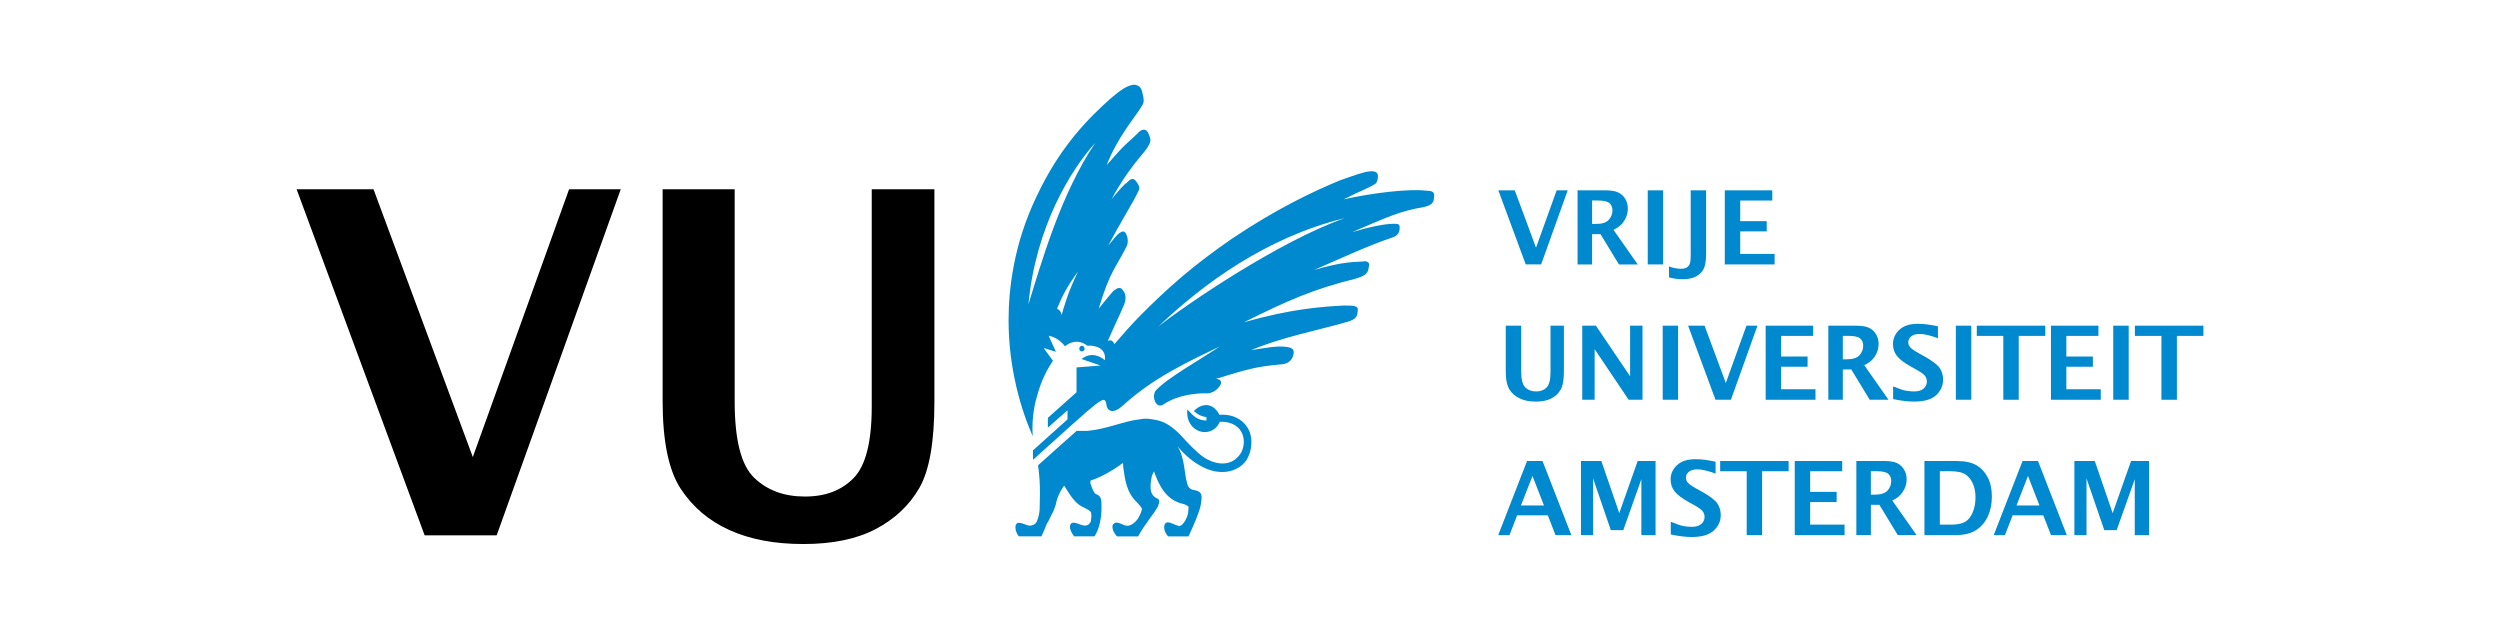 <svg width="236" height="60" viewBox="0 0 236 60" fill="none" xmlns="http://www.w3.org/2000/svg">
<path d="M204.038 37.737V31.708H201.534V30.744H208V31.708H205.498V37.737H204.038Z" fill="#0089CF"/>
<path d="M40.088 50.538L28 17.866H35.259L44.634 43.146L53.722 17.866H58.599L46.885 50.538H40.088Z" fill="black"/>
<path d="M62.552 17.866H69.353V37.903C69.353 41.528 69.967 43.928 71.198 45.105C72.426 46.287 74.019 46.873 75.978 46.873C77.936 46.873 79.44 46.293 80.581 45.13C81.722 43.964 82.292 41.72 82.292 38.392V17.866H88.208V37.932C88.208 41.715 87.733 44.426 86.784 46.067C85.836 47.709 84.461 48.999 82.668 49.943C80.871 50.885 78.597 51.356 75.847 51.356C73.096 51.356 70.814 50.917 68.869 50.043C66.926 49.169 65.387 47.862 64.255 46.133C63.12 44.403 62.552 41.648 62.552 37.864V17.866Z" fill="black"/>
<path d="M101.883 32.92C101.883 32.777 101.992 32.634 102.135 32.634C102.277 32.634 102.388 32.779 102.388 32.92C102.388 33.06 102.282 33.171 102.135 33.171C101.987 33.171 101.883 33.065 101.883 32.92Z" fill="#0089CF"/>
<path d="M134.551 17.995C133.073 17.814 129.715 18.174 126.833 18.821C128.638 17.92 129.143 17.78 129.79 17.379C129.969 17.273 130.078 17.021 130.078 16.623C130.078 16.19 129.684 16.12 129.215 16.19C128.742 16.227 127.734 16.587 126.505 17.021C124.053 18.031 120.523 19.688 116.339 22.505C112.66 25.027 110.213 27.189 107.541 29.892C106.846 30.604 106.045 31.491 105.209 32.474C105.024 32.148 104.91 32.073 104.584 32.163C105.522 30.035 105.628 29.927 106.135 28.704C106.35 28.124 106.242 27.69 106.029 27.443C105.737 26.933 105.34 27.296 105.089 27.479C104.693 27.945 104.582 28.056 103.717 29.134C104.797 25.527 105.377 25.24 106.384 23.184C106.495 22.933 106.495 22.505 106.348 22.177C106.242 21.923 106.097 21.778 105.882 21.889C105.483 22.068 105.377 22.283 104.616 23.184C105.696 21.128 107.177 18.715 107.324 18.321C107.503 17.886 107.752 17.814 107.288 17.166C106.925 16.623 106.602 17.021 106.348 17.273C106.133 17.379 105.696 17.886 104.944 18.787C106.529 15.828 108.01 14.461 108.297 13.956C108.657 13.378 108.694 13.233 108.408 12.586C108.152 12.009 107.648 12.26 107.399 12.586C106.278 13.666 106.35 13.417 104.476 15.579C105.449 13.016 107.147 11.071 107.754 10.064C108.012 9.668 108.044 9.523 107.79 8.547C107.648 8.117 107.29 7.967 106.928 8.006C106.386 8.117 105.884 8.407 104.872 9.267C102.816 11.108 100.079 13.779 97.84 18.572C95.675 23.078 95.209 27.334 95.209 30.253C95.209 34.79 96.395 38.716 97.493 41.186C97.493 41.093 97.482 41.018 97.477 40.923C97.407 39.698 97.622 38.292 97.84 37.608C98.297 35.804 98.892 34.835 99.395 34.052L98.521 32.852L99.678 33.209L98.994 31.695C98.994 31.695 99.864 31.797 100.536 32.691C100.957 32.311 101.809 31.976 102.635 32.634C103.178 32.598 103.502 32.707 103.79 32.849C104.401 33.207 104.328 33.857 104.292 34.002C103.968 33.712 103.065 33.135 102.094 33.891L103.898 34.507L101.625 34.683V37.031L98.92 39.44V40.364L100.772 38.734V39.587L97.511 42.515V43.407L101.627 39.707V39.716L102.664 38.788L102.673 38.797C103.287 38.29 103.538 38.039 103.901 37.858C104.331 37.568 104.405 37.889 104.476 38.36C104.584 38.754 105.051 39.157 106.029 38.254C108.913 35.655 111.94 34.251 115.146 32.702C113.414 33.889 110.21 35.655 109.124 36.848C108.655 37.387 109.124 38.72 109.88 38.145C111.252 37.242 113.054 37.101 113.955 37.133C114.388 37.133 114.859 36.846 115.11 36.483C115.361 36.16 115.361 35.797 114.786 35.761C117.743 34.864 118.502 34.611 120.951 34.394C121.599 34.357 121.997 33.997 122.104 33.454C122.215 32.954 121.959 32.806 121.35 32.736C120.627 32.63 119.364 32.847 118.101 33.06C120.951 31.837 124.411 31.185 127.152 30.393C128.017 30.142 128.128 29.888 128.165 29.383C128.269 28.842 127.836 28.842 126.863 28.842C124.882 28.948 121.925 29.13 117.419 30.429C121.673 28.299 124.051 27.289 127.913 26.32C128.957 26.028 129.138 25.776 129.211 25.235C129.389 24.622 128.882 24.622 128.525 24.694C127.981 24.73 126.686 24.694 124.048 25.487C126.616 24.373 129.421 23.071 131.441 22.423C131.878 22.276 132.129 21.991 132.129 21.52C132.129 21.162 132.022 21.124 131.59 21.124C130.723 21.124 129.317 21.411 127.623 21.919C131.083 20.442 132.129 19.935 134.436 19.539C135.197 19.36 135.339 19.109 135.373 18.64C135.484 17.993 135.052 18.027 134.547 17.993M100.219 29.743C100.183 29.456 100.04 29.279 99.789 29.132C100.294 27.907 100.794 26.931 101.772 25.634C100.871 27.441 100.439 28.951 100.219 29.743ZM97.083 28.736C97.769 21.377 101.123 15.971 103.396 13.485C100.113 18.319 98.238 25.023 97.083 28.736ZM109.343 30.823C113.636 26.752 119.511 22.426 126.94 20.587C120.666 22.82 112.049 28.702 109.343 30.823Z" fill="#0089CF"/>
<path d="M144.029 24.961L141.443 17.968H142.994L145 23.379L146.949 17.968H147.991L145.482 24.961H144.029Z" fill="#0089CF"/>
<path d="M150.293 21.142H150.626C151.231 21.142 151.641 21.013 151.869 20.753C152.098 20.49 152.216 20.193 152.216 19.863C152.216 19.575 152.123 19.349 151.937 19.179C151.749 19.011 151.369 18.925 150.801 18.925H150.293V21.142ZM148.921 24.961V17.968H151.539C152.073 17.968 152.483 18.033 152.761 18.167C153.044 18.303 153.266 18.504 153.427 18.778C153.588 19.05 153.669 19.358 153.669 19.702C153.669 20.112 153.551 20.499 153.314 20.863C153.078 21.228 152.741 21.504 152.313 21.697L154.602 24.964H152.829L151.09 22.104H150.291V24.964H148.919L148.921 24.961Z" fill="#0089CF"/>
<path d="M157.002 17.968H155.546V24.961H157.002V17.968Z" fill="#0089CF"/>
<path d="M157.561 26.191L157.55 25.152C157.926 25.299 158.322 25.373 158.725 25.373C158.895 25.373 159.044 25.342 159.175 25.278C159.304 25.215 159.406 25.111 159.486 24.973C159.563 24.83 159.601 24.538 159.601 24.09V17.965H161.057V23.936C161.057 24.59 160.982 25.068 160.835 25.367C160.681 25.668 160.446 25.908 160.12 26.087C159.796 26.27 159.366 26.358 158.824 26.358C158.424 26.358 158.007 26.304 157.563 26.189" fill="#0089CF"/>
<path d="M162.82 24.961V17.968H167.303V18.93H164.276V20.879H166.778V21.841H164.276V23.97H167.523V24.961H162.82Z" fill="#0089CF"/>
<path d="M142.141 30.744H143.599V35.034C143.599 35.809 143.728 36.322 143.993 36.576C144.255 36.83 144.593 36.952 145.016 36.952C145.439 36.952 145.756 36.827 145.999 36.578C146.243 36.331 146.368 35.849 146.368 35.136V30.744H147.633V35.039C147.633 35.847 147.531 36.429 147.328 36.78C147.124 37.133 146.834 37.409 146.449 37.611C146.064 37.81 145.575 37.912 144.987 37.912C144.398 37.912 143.909 37.819 143.495 37.629C143.08 37.443 142.75 37.165 142.507 36.793C142.265 36.422 142.143 35.836 142.143 35.025V30.744H142.141Z" fill="#0089CF"/>
<path d="M149.365 37.737V30.744H150.651L153.882 35.521V30.744H155.053V37.737H153.744L150.533 32.96V37.737H149.365Z" fill="#0089CF"/>
<path d="M158.41 30.744H156.959V37.735H158.41V30.744Z" fill="#0089CF"/>
<path d="M161.942 37.737L159.357 30.744H160.91L162.918 36.155L164.863 30.744H165.904L163.398 37.737H161.942Z" fill="#0089CF"/>
<path d="M166.679 37.737V30.744H171.161V31.708H168.137V33.655H170.636V34.62H168.137V36.746H171.383V37.737H166.679Z" fill="#0089CF"/>
<path d="M173.962 33.92H174.297C174.897 33.92 175.311 33.789 175.54 33.529C175.771 33.268 175.886 32.972 175.886 32.641C175.886 32.354 175.794 32.127 175.606 31.957C175.42 31.788 175.04 31.704 174.469 31.704H173.962V33.92ZM172.594 37.737V30.746H175.209C175.744 30.746 176.154 30.812 176.434 30.945C176.715 31.079 176.935 31.283 177.098 31.554C177.261 31.828 177.342 32.136 177.342 32.478C177.342 32.89 177.224 33.275 176.987 33.64C176.749 34.004 176.416 34.283 175.984 34.473L178.273 37.737H176.5L174.763 34.88H173.962V37.737H172.594Z" fill="#0089CF"/>
<path d="M178.71 37.679V36.476C179.258 36.705 179.663 36.841 179.937 36.884C180.206 36.931 180.453 36.952 180.68 36.952C181.089 36.952 181.395 36.861 181.592 36.678C181.796 36.495 181.895 36.277 181.895 36.021C181.895 35.827 181.841 35.65 181.728 35.492C181.617 35.338 181.341 35.136 180.901 34.889L180.428 34.629C179.756 34.253 179.301 33.907 179.061 33.59C178.818 33.273 178.696 32.901 178.696 32.483C178.696 31.957 178.9 31.507 179.301 31.129C179.706 30.753 180.283 30.567 181.04 30.567C181.601 30.567 182.235 30.644 182.941 30.807V31.928C182.219 31.659 181.644 31.527 181.218 31.527C180.865 31.527 180.598 31.602 180.415 31.756C180.229 31.91 180.141 32.093 180.141 32.306C180.141 32.469 180.197 32.621 180.308 32.763C180.419 32.906 180.691 33.101 181.13 33.345L181.637 33.626C182.409 34.056 182.903 34.432 183.116 34.751C183.324 35.073 183.43 35.433 183.43 35.833C183.43 36.406 183.211 36.895 182.774 37.301C182.337 37.708 181.642 37.91 180.686 37.91C180.123 37.91 179.461 37.83 178.71 37.674" fill="#0089CF"/>
<path d="M186.088 30.744H184.633V37.735H186.088V30.744Z" fill="#0089CF"/>
<path d="M189.113 37.737V31.708H186.609V30.744H193.075V31.708H190.567V37.737H189.113Z" fill="#0089CF"/>
<path d="M193.61 37.737V30.744H198.09V31.708H195.063V33.655H197.567V34.62H195.063V36.746H198.312V37.737H193.61Z" fill="#0089CF"/>
<path d="M200.949 30.744H199.491V37.735H200.949V30.744Z" fill="#0089CF"/>
<path d="M143.578 47.715H145.752L144.667 44.931L143.578 47.715ZM141.432 50.516L144.153 43.52H145.614L148.337 50.516H146.841L146.114 48.648H143.218L142.494 50.516H141.434H141.432Z" fill="#0089CF"/>
<path d="M149.243 50.516V43.52H151.167L152.859 48.44L154.595 43.52H156.286V50.516H154.944V45.236L153.237 50.047H152.062L150.389 45.164V50.516H149.243Z" fill="#0089CF"/>
<path d="M157.722 50.453V49.253C158.267 49.481 158.677 49.619 158.944 49.667C159.216 49.71 159.463 49.733 159.692 49.733C160.097 49.733 160.405 49.64 160.606 49.459C160.81 49.278 160.91 49.058 160.91 48.802C160.91 48.605 160.855 48.431 160.74 48.272C160.627 48.118 160.353 47.919 159.913 47.67L159.44 47.412C158.766 47.036 158.31 46.69 158.071 46.37C157.831 46.053 157.706 45.684 157.706 45.263C157.706 44.738 157.905 44.288 158.31 43.912C158.713 43.536 159.293 43.348 160.045 43.348C160.611 43.348 161.247 43.427 161.951 43.588V44.711C161.231 44.441 160.654 44.306 160.228 44.306C159.879 44.306 159.612 44.385 159.427 44.536C159.241 44.693 159.15 44.874 159.15 45.089C159.15 45.254 159.207 45.406 159.318 45.546C159.429 45.689 159.703 45.881 160.14 46.128L160.647 46.407C161.419 46.839 161.913 47.215 162.123 47.536C162.334 47.856 162.44 48.216 162.44 48.616C162.44 49.187 162.221 49.678 161.781 50.084C161.344 50.486 160.652 50.693 159.696 50.693C159.13 50.693 158.471 50.613 157.72 50.455" fill="#0089CF"/>
<path d="M164.888 50.516V44.484H162.384V43.52H168.847V44.484H166.343V50.516H164.888Z" fill="#0089CF"/>
<path d="M169.425 50.516V43.52H173.905V44.484H170.878V46.431H173.38V47.396H170.878V49.524H174.127V50.516H169.425Z" fill="#0089CF"/>
<path d="M176.611 46.696H176.944C177.546 46.696 177.96 46.565 178.191 46.303C178.42 46.04 178.531 45.743 178.531 45.413C178.531 45.127 178.438 44.901 178.255 44.731C178.067 44.564 177.686 44.48 177.116 44.48H176.609V46.696H176.611ZM175.239 50.514V43.518H177.854C178.391 43.518 178.8 43.586 179.081 43.717C179.36 43.853 179.581 44.054 179.742 44.328C179.905 44.6 179.989 44.908 179.989 45.252C179.989 45.662 179.869 46.047 179.633 46.413C179.398 46.778 179.065 47.054 178.631 47.247L180.922 50.511H179.149L177.41 47.652H176.611V50.511H175.239V50.514Z" fill="#0089CF"/>
<path d="M183.125 49.524H184.209C184.777 49.524 185.21 49.434 185.513 49.259C185.81 49.083 186.052 48.784 186.226 48.363C186.401 47.944 186.487 47.473 186.487 46.957C186.487 46.441 186.403 46.024 186.231 45.641C186.061 45.261 185.826 44.974 185.527 44.776C185.226 44.577 184.714 44.48 183.999 44.48H183.122V49.524H183.125ZM181.667 50.516V43.52H184.68C185.484 43.52 186.113 43.649 186.564 43.909C187.01 44.17 187.37 44.548 187.635 45.05C187.9 45.553 188.033 46.162 188.033 46.873C188.033 47.584 187.906 48.193 187.651 48.743C187.399 49.289 187.03 49.724 186.546 50.041C186.057 50.36 185.393 50.518 184.551 50.518H181.667V50.516Z" fill="#0089CF"/>
<path d="M190.356 47.715H192.525L191.441 44.931L190.356 47.715ZM188.208 50.516L190.929 43.52H192.387L195.108 50.516H193.614L192.885 48.648H189.992L189.263 50.516H188.208Z" fill="#0089CF"/>
<path d="M195.822 50.516V43.52H197.748L199.435 48.44L201.172 43.52H202.865V50.516H201.522V45.236L199.813 50.047H198.645L196.967 45.164V50.516H195.822Z" fill="#0089CF"/>
<path d="M117.999 40.853C117.605 39.773 116.559 39.051 115.117 39.159C114.327 37.645 113.061 38.36 112.701 38.802C113.097 39.159 113.419 39.306 113.89 39.377V39.7C112.991 39.666 112.701 39.306 112.09 38.652C111.836 40.817 114.361 41.58 115.153 39.811C116.344 39.775 117.066 40.314 117.317 41.072C117.564 41.829 117.317 42.662 116.921 43.056C116.199 43.921 115.044 43.921 114.001 43.38C113.355 43.056 112.665 42.37 112.053 41.722C111.155 40.712 110.645 40.278 109.959 39.918C109.583 39.739 109.207 39.648 108.841 39.594C108.626 39.556 108.411 39.528 108.195 39.522C107.987 39.522 107.797 39.544 107.62 39.578C106.079 39.748 104.514 40.507 102.642 40.676H101.632C101.005 41.222 97.994 43.921 97.994 43.921C98.136 45.039 98.17 45.58 98.17 46.588C98.17 47.421 98.136 47.819 98.136 48.179C98.1 48.537 98.028 48.827 97.921 49.112C97.849 49.368 97.631 49.581 97.271 49.619C96.948 49.687 96.187 49.112 95.938 49.474C95.723 49.764 95.974 50.448 96.187 50.627H98.317C98.571 50.09 98.68 49.764 98.822 49.441C99.006 49.187 99.15 48.786 99.291 48.537C99.438 48.288 99.581 47.924 99.655 47.675C99.689 47.421 99.798 47.165 99.834 46.991C99.981 46.588 100.192 46.225 100.339 46.017C100.373 45.949 100.418 45.895 100.455 45.838C100.55 45.979 100.64 46.117 100.699 46.228C101.206 47.023 101.636 47.638 102.359 47.926C102.646 48.069 102.827 48.182 102.934 48.29C103.04 48.395 103.04 48.723 103.008 48.936C103.008 49.225 102.898 49.479 102.612 49.585C102.141 49.767 101.387 49.083 101.095 49.445C100.844 49.733 101.134 50.274 101.387 50.631H103.33C103.803 49.875 103.982 48.831 103.982 47.964C103.982 47.097 103.982 46.846 103.439 46.631C103.258 46.52 103.079 46.087 102.934 45.621C102.934 45.567 102.936 45.476 102.938 45.372C103.864 45.064 104.89 44.523 106.013 43.699C106.02 43.846 106.024 43.995 106.038 44.145C106.217 45.372 106.359 46.488 107.299 47.389C107.548 47.643 107.763 47.896 107.799 48.041C107.799 48.148 107.657 48.542 107.548 48.725C107.335 49.194 106.864 49.588 106.504 49.626C106.038 49.694 105.494 49.085 105.13 49.447C104.808 49.769 105.241 50.455 105.456 50.634H107.437C108.087 49.447 108.988 48.438 109.314 47.788C109.493 47.319 109.493 47.138 109.131 46.998C108.483 46.633 108.555 45.841 108.734 44.942C108.782 44.792 108.857 44.643 108.936 44.496C109.425 45.861 110.066 47.138 111.549 47.534C111.798 47.568 112.16 47.752 112.198 47.826C112.198 47.896 112.198 48.186 112.16 48.399C112.09 48.834 111.836 49.339 111.51 49.59C111.155 49.88 110.251 48.94 109.959 49.483C109.746 49.918 110.109 50.495 110.287 50.636H112.198C112.735 49.45 113.208 48.401 113.353 47.647C113.496 46.744 113.496 46.42 112.81 46.278C112.45 46.237 112.16 46.094 112.053 45.592C111.8 44.691 111.836 43.176 111.155 42.132C111.909 43.031 112.735 43.681 113.457 44.043C115.117 44.944 116.849 44.616 117.673 43.429C118.214 42.526 118.214 41.516 117.999 40.869" fill="#0089CF"/>
</svg>
